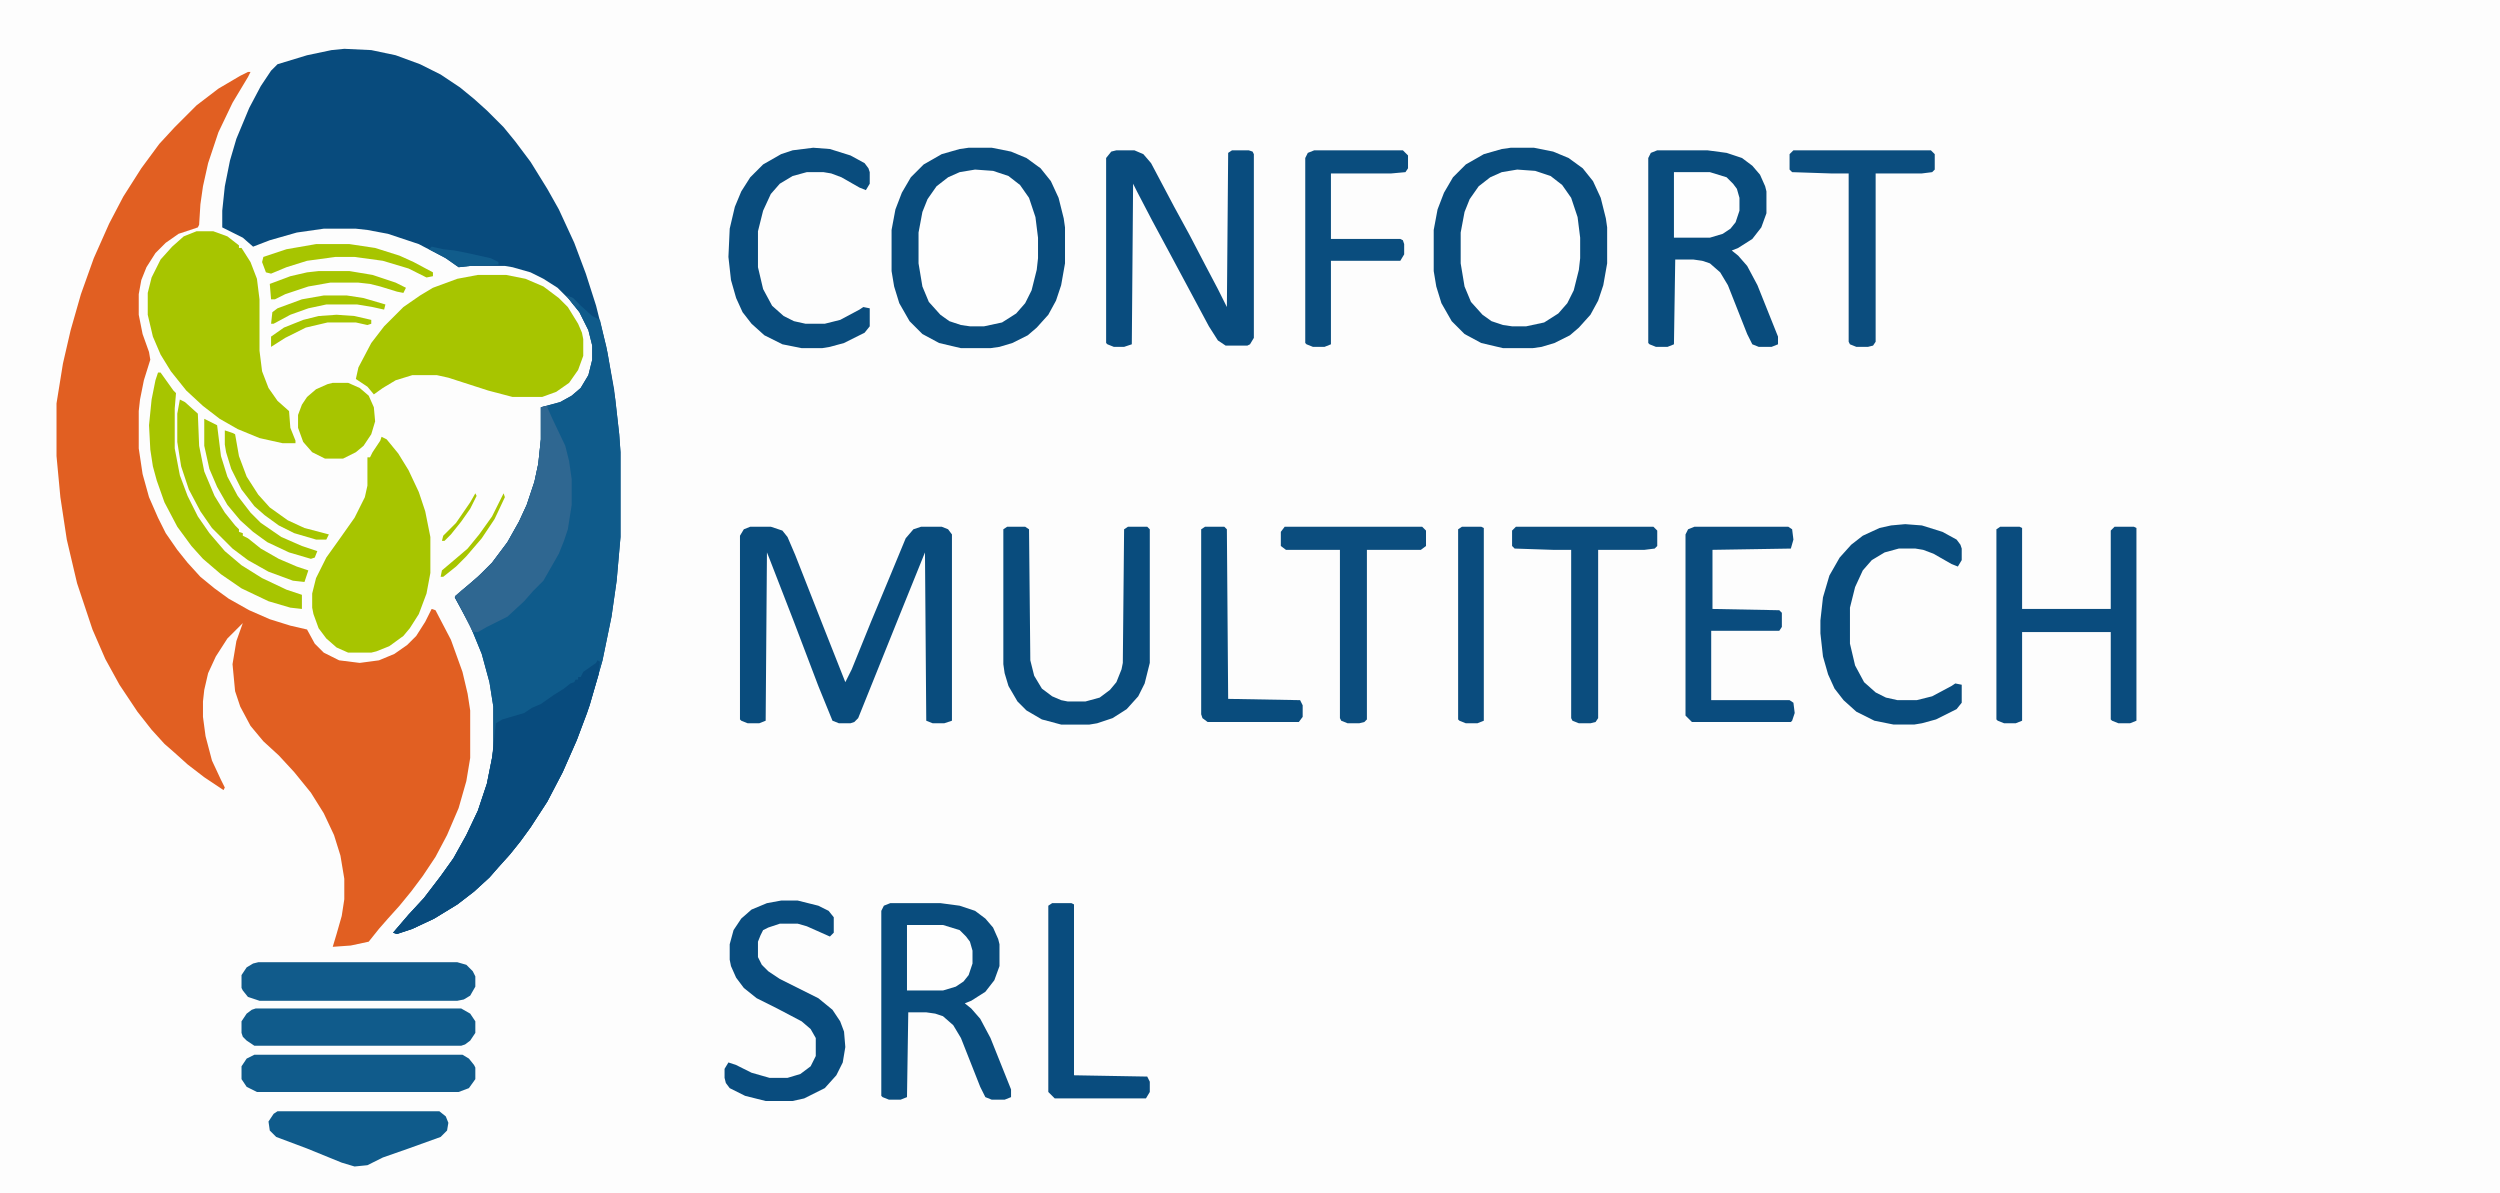<?xml version="1.0" encoding="UTF-8"?>
<svg version="1.1" viewBox="0 0 1946 929" width="1946" height="929" xmlns="http://www.w3.org/2000/svg">
<path transform="translate(0)" d="m0 0h1946v929h-1946z" fill="#FDFDFD"/>
<path transform="translate(268,38)" d="m0 0 21 1 19 4 19 7 16 8 15 10 11 9 10 9 13 13 9 11 12 16 13 21 9 16 12 26 9 24 8 25 8 32 6 33 4 35 1 14v66l-3 34-4 28-7 34-10 35-10 27-11 25-12 23-13 20-8 11-8 10-9 10-7 8-12 11-13 10-18 11-17 8-12 4-3-1 12-14 12-13 13-17 10-14 10-18 9-19 7-21 4-20 1-7v-33l-3-19-6-22-9-22-12-22 5-5 13-11 11-11 12-16 9-16 6-13 6-18 3-14 2-19v-25l15-4 9-5 7-6 6-10 3-12v-11l-3-12-7-14-8-10-9-9-11-7-10-5-14-4-6-1h-27l-9 1-10-7-21-11-24-8-16-3-9-1h-25l-21 3-21 6-13 5-8-7-16-8v-13l2-19 4-20 5-17 10-24 9-17 8-12 5-5 23-7 19-4z" fill="#084B7D"/>
<path transform="translate(193,56)" d="m0 0h2l-2 4-12 20-11 23-8 24-4 18-2 14-1 16-1 2-15 5-10 7-8 8-7 11-4 10-2 11v16l3 15 5 14 1 6-5 16-3 15-1 9v29l3 20 5 18 7 16 6 12 9 13 8 10 10 11 11 9 11 8 16 9 16 7 16 5 13 3 6 11 7 7 12 6 16 2 15-2 12-5 10-7 7-7 7-11 5-10 3 1 12 23 9 25 4 17 2 13v37l-3 18-6 21-9 21-9 17-10 15-9 12-9 11-9 10-7 8-8 10-14 3-14 1 3-10 4-14 2-13v-16l-3-18-5-16-8-17-10-16-13-16-12-13-12-11-10-12-8-15-4-12-2-21 3-18 5-14-12 12-9 14-6 13-3 13-1 9v12l2 15 5 19 7 15 3 6-1 2-15-10-13-10-10-9-8-7-10-11-11-14-14-21-11-20-10-23-12-36-8-34-5-33-3-32v-41l5-31 6-26 8-28 10-28 12-27 11-21 14-22 14-19 12-13 17-17 17-13 17-10z" fill="#E15F22"/>
<path transform="translate(441,230)" d="m0 0 5 2 5 5 10 9 6 3 6 26 6 36 3 27 1 14v66l-3 34-4 28-7 34-10 35-10 27-11 25-12 23-13 20-8 11-8 10-9 10-7 8-12 11-13 10-18 11-17 8-12 4-3-1 12-14 12-13 13-17 10-14 10-18 9-19 7-21 4-20 1-7v-33l-3-19-6-22-9-22-12-22 5-5 13-11 11-11 12-16 9-16 6-13 6-18 3-14 2-19v-25l15-4 9-5 7-6 6-10 3-12v-11l-3-12-7-14-8-10z" fill="#0F5B8B"/>
<path transform="translate(372,214)" d="m0 0h22l15 3 14 6 12 9 7 7 8 13 3 7 1 5v13l-4 11-7 10-10 7-11 4h-23l-19-5-31-10-9-2h-19l-13 4-10 6-7 5-5-6-9-6 2-9 10-19 10-13 15-15 13-9 10-6 19-7z" fill="#A7C500"/>
<path transform="translate(584,410)" d="m0 0h16l9 3 4 5 6 14 22 56 17 43 5-10 15-37 15-36 12-29 6-7 6-2h16l5 2 3 4v145l-6 2h-9l-5-2-1-131-19 47-33 82-3 3-3 1h-9l-5-2-11-27-19-50-19-49-2-5-1 131-5 2h-9l-5-2-1-1v-143l3-5z" fill="#094C7D"/>
<path transform="translate(153,180)" d="m0 0h13l11 4 9 7v2h2l7 11 5 13 2 16v40l2 16 5 13 7 10 9 8 1 13 4 10v2h-10l-18-4-17-7-14-8-13-10-13-12-12-15-8-13-6-14-4-17v-17l3-12 7-14 9-10 9-8z" fill="#A7C500"/>
<path transform="translate(693,703)" d="m0 0h39l15 2 12 4 8 6 6 7 4 9 1 4v17l-4 11-7 9-11 7-5 2 5 4 7 8 8 15 16 40v6l-5 2h-10l-5-2-4-8-15-38-6-10-8-7-6-2-7-1h-14l-1 66-5 2h-9l-5-2-1-1v-144l2-4z" fill="#094C7D"/>
<path transform="translate(1290,117)" d="m0 0h39l15 2 12 4 8 6 6 7 4 9 1 4v17l-4 11-7 9-11 7-5 2 5 4 7 8 8 15 16 40v6l-5 2h-10l-5-2-4-8-15-38-6-10-8-7-6-2-7-1h-14l-1 66-5 2h-9l-5-2-1-1v-144l2-4z" fill="#094C7D"/>
<path transform="translate(297,340)" d="m0 0 4 2 9 11 8 13 8 17 5 15 4 20v28l-3 16-6 16-7 11-5 6-11 8-10 4-4 1h-18l-9-4-8-7-6-8-4-11-1-5v-11l3-12 8-16 10-14 12-17 8-16 2-9v-22h2l2-4 6-9z" fill="#A7C500"/>
<path transform="translate(1181,132)" d="m0 0 14 1 12 4 9 7 7 10 5 15 2 16v16l-3 19-5 12-6 9-10 8-11 4-7 1h-11l-11-2-10-5-9-9-6-12-3-14-1-7v-24l3-16 5-12 8-10 10-7 10-3z" fill="#FEFEFE"/>
<path transform="translate(759,132)" d="m0 0 14 1 12 4 9 7 7 10 5 15 2 16v16l-3 19-5 12-6 9-10 8-11 4-7 1h-11l-11-2-10-5-9-9-6-12-3-14-1-7v-24l3-16 5-12 8-10 10-7 10-3z" fill="#FEFEFE"/>
<path transform="translate(869,117)" d="m0 0h14l7 3 6 7 18 34 12 22 12 23 10 19 7 14 1-120 3-2h13l3 1 1 2v143l-3 5-2 1h-17l-6-4-7-11-30-56-14-26-12-23-3-6-1 125-6 2h-8l-5-2-1-1v-144l4-5z" fill="#094C7E"/>
<path transform="translate(465,514)" d="m0 0 2 1-1 10-9 30-8 21-11 25-12 23-13 20-8 11-8 10-9 10-7 8-12 11-13 10-18 11-17 8-12 4-3-1 12-14 12-13 13-17 10-14 10-18 9-19 7-21 4-20 3-27 5-3 17-5 6-4 7-3 10-7 8-5 5-4 3-1 1-2h2v-2h2l2-4 10-7z" fill="#084B7D"/>
<path transform="translate(1176,115)" d="m0 0h18l15 3 12 5 11 8 8 10 6 13 4 16 1 7v28l-3 17-4 12-6 11-9 10-7 6-12 6-10 3-7 1h-23l-17-4-13-7-10-10-8-14-4-13-2-12v-32l3-16 5-13 7-12 10-10 14-8 14-4zm5 17-12 2-9 4-9 7-7 10-4 10-3 16v24l3 18 5 12 9 10 7 5 9 3 7 1h11l14-3 11-7 7-8 5-10 4-16 1-9v-16l-2-16-5-15-7-10-9-7-12-4z" fill="#094C7D"/>
<path transform="translate(754,115)" d="m0 0h18l15 3 12 5 11 8 8 10 6 13 4 16 1 7v28l-3 17-4 12-6 11-9 10-7 6-12 6-10 3-7 1h-23l-17-4-13-7-10-10-8-14-4-13-2-12v-32l3-16 5-13 7-12 10-10 14-8 14-4zm5 17-12 2-9 4-9 7-7 10-4 10-3 16v24l3 18 5 12 9 10 7 5 9 3 7 1h11l14-3 11-7 7-8 5-10 4-16 1-9v-16l-2-16-5-15-7-10-9-7-12-4z" fill="#094C7D"/>
<path transform="translate(1557,410)" d="m0 0h15l2 1v63h69v-61l3-3h15l2 1v150l-5 2h-9l-5-2-1-1v-68h-69v69l-5 2h-9l-5-2-1-1v-148z" fill="#0A4C7E"/>
<path transform="translate(784,410)" d="m0 0h14l3 2 1 102 3 12 6 10 8 6 7 3 5 1h14l11-3 8-6 5-6 4-10 1-5 1-104 3-2h15l2 2v104l-4 16-5 10-9 10-11 7-12 4-6 1h-22l-15-4-12-7-7-7-7-12-3-10-1-7v-105z" fill="#094C7D"/>
<path transform="translate(1319,410)" d="m0 0h73l3 2 1 8-2 7-61 1v46l52 1 2 2v11l-2 3h-53v54h61l3 2 1 8-2 6-1 1h-77l-5-5v-141l2-4z" fill="#0A4C7E"/>
<path transform="translate(608,701)" d="m0 0h13l16 4 8 4 4 5v12l-3 3-18-8-7-2h-14l-9 3-4 2-2 4-2 5v12l3 6 5 5 9 6 30 15 11 9 6 9 3 8 1 12-2 12-5 10-9 10-16 8-9 2h-21l-16-4-12-6-3-4-1-4v-7l3-5 6 2 12 6 14 4h14l10-3 8-6 4-8v-14l-4-7-7-6-19-10-16-8-10-8-6-8-4-9-1-5v-12l3-11 6-9 8-7 12-5z" fill="#094C7E"/>
<path transform="translate(425,316)" d="m0 0 3 1h-2l4 9 10 21 3 12 2 14v20l-3 19-3 9-4 10-12 21-8 8-7 8-13 12-16 8-7 4h-4l-14-28 11-9 10-9 8-8 12-16 9-16 6-13 6-18 3-14 2-19v-25z" fill="#2F6791"/>
<path transform="translate(1483,408)" d="m0 0 13 1 16 5 11 6 3 4 1 3v9l-3 5-5-2-14-8-8-3-6-1h-13l-11 3-10 6-7 8-6 13-4 16v28l4 17 7 13 9 8 8 4 9 2h15l12-3 15-8 3-2 5 1v14l-4 5-16 8-11 3-6 1h-16l-15-3-14-7-10-9-7-9-5-11-4-14-2-18v-10l2-18 5-17 8-14 9-10 9-7 13-6 9-2z" fill="#094C7D"/>
<path transform="translate(633,115)" d="m0 0 13 1 16 5 11 6 3 4 1 3v9l-3 5-5-2-14-8-8-3-6-1h-13l-11 3-10 6-7 8-6 13-4 16v28l4 17 7 13 9 8 8 4 9 2h15l12-3 15-8 3-2 5 1v14l-4 5-16 8-11 3-6 1h-16l-15-3-14-7-10-9-7-9-5-11-4-14-2-18 1-22 4-17 5-12 7-11 10-10 14-8 9-3z" fill="#094C7D"/>
<path transform="translate(201,749)" d="m0 0h155l7 2 5 5 2 4v8l-4 7-5 3-5 1h-154l-9-3-4-5-1-2v-10l4-6 5-3z" fill="#115B8B"/>
<path transform="translate(199,785)" d="m0 0h160l7 4 4 6v9l-4 6-4 3-3 1h-161l-6-4-3-3-1-3v-9l4-6 4-3z" fill="#105B8B"/>
<path transform="translate(198,821)" d="m0 0h162l5 3 4 5 1 2v9l-5 7-8 3h-157l-8-4-4-6v-10l4-6z" fill="#105B8B"/>
<path transform="translate(1023,117)" d="m0 0h69l4 4v10l-2 3-11 1h-47v51h54l2 1 1 3v8l-3 5h-54v65l-5 2h-9l-5-2-1-1v-144l2-4z" fill="#0A4D7E"/>
<path transform="translate(1e3 410)" d="m0 0h107l3 3v12l-4 3h-42v132l-2 2-4 1h-9l-5-2-1-2v-131h-42l-4-3v-11z" fill="#0B4D7E"/>
<path transform="translate(1180,410)" d="m0 0h107l3 3v12l-2 2-8 1h-36v131l-2 3-4 1h-9l-5-2-1-2v-131h-14l-30-1-2-2v-12z" fill="#0B4D7E"/>
<path transform="translate(1396,117)" d="m0 0h107l3 3v12l-2 2-8 1h-36v131l-2 3-4 1h-9l-5-2-1-2v-131h-14l-30-1-2-2v-12z" fill="#0B4D7E"/>
<path transform="translate(216,865)" d="m0 0h126l5 4 2 5-1 6-5 5-25 9-20 7-12 6-10 1-10-3-27-11-24-9-5-5-1-7 4-6z" fill="#0F5B8B"/>
<path transform="translate(819,703)" d="m0 0h15l2 1v133l57 1 2 4v8l-3 5h-71l-5-5v-145z" fill="#094C7E"/>
<path transform="translate(938,410)" d="m0 0h15l2 2 1 132 56 1 2 4v9l-3 4h-71l-4-3-1-3v-144z" fill="#094C7D"/>
<path transform="translate(123,290)" d="m0 0h2l10 14 2 2-1 12v31l4 21 6 16 8 16 9 13 12 14 13 11 16 10 19 9 12 4v11l-9-1-17-5-21-10-16-11-14-12-9-10-11-15-10-19-6-17-3-11-2-13-1-19 2-20 3-15z" fill="#A7C500"/>
<path transform="translate(1138,410)" d="m0 0h15l2 1v150l-5 2h-9l-5-2-1-1v-148z" fill="#0A4C7E"/>
<path transform="translate(259,298)" d="m0 0h12l9 4 7 6 4 9 1 11-3 10-6 9-6 5-10 5h-14l-10-5-7-8-4-11v-10l3-8 4-6 7-6 9-4z" fill="#A7C500"/>
<path transform="translate(140,311)" d="m0 0 4 2 10 9 1 25 4 20 8 19 8 13 8 10 3 3v2l3 1v2l4 2 10 8 14 8 14 6 9 3-3 9-9-1-19-7-16-9-12-9-16-16-9-13-9-17-6-18-3-19v-22z" fill="#A7C500"/>
<path transform="translate(706,720)" d="m0 0h28l13 4 5 5 3 4 2 7v10l-3 9-4 5-6 4-10 3h-28z" fill="#FEFEFE"/>
<path transform="translate(1303,134)" d="m0 0h28l13 4 5 5 3 4 2 7v10l-3 9-4 5-6 4-10 3h-28z" fill="#FEFEFE"/>
<path transform="translate(159,326)" d="m0 0 10 5 3 24 5 16 8 15 10 13 8 8 16 11 16 7 12 4-2 5-3 1-17-5-17-8-11-8-10-9-10-12-8-14-6-14-4-18z" fill="#A7C500"/>
<path transform="translate(246,190)" d="m0 0h26l20 3 19 6 11 5 15 8v3l-5 1-14-7-20-6-22-3h-15l-22 3-16 5-12 5-4-1-3-8 1-4 18-6z" fill="#A7C500"/>
<path transform="translate(248,211)" d="m0 0h24l18 3 18 6 8 4-2 4-5-1-13-4-8-2-9-1h-22l-17 3-18 6-8 4h-3l-1-12 16-6 13-3z" fill="#A7C500"/>
<path transform="translate(175,335)" d="m0 0 6 2 2 1 3 17 6 16 9 14 9 10 14 10 13 6 19 5-2 4h-8l-17-5-12-6-11-8-8-7-10-13-8-16-4-13-1-6z" fill="#A7C500"/>
<path transform="translate(252,230)" d="m0 0h18l13 2 17 5-1 4-9-2-12-2h-24l-14 3-14 5-13 7h-2l1-9 4-3 19-7z" fill="#A7C500"/>
<path transform="translate(262,245)" d="m0 0 14 1 13 3v3l-3 1-9-2h-22l-17 4-16 8-11 7v-8l10-7 15-6 12-3z" fill="#A7C500"/>
<path transform="translate(336,192)" d="m0 0 9 2 9 1 10 2 18 4 6 3v2l-22 1-9 1-10-7-13-7z" fill="#115C8B"/>
<path transform="translate(392,384)" d="m0 0 1 3-8 17-10 15-12 14-8 8-10 8h-2l1-5 13-11 7-6 9-11 10-14 8-16z" fill="#A7C500"/>
<path transform="translate(370,384)" d="m0 0 1 2-5 10-7 10-8 10-5 5h-2l1-4 10-10 11-16z" fill="#A7C500"/>
<path transform="translate(441,230)" d="m0 0 5 2 5 5-1 2-3-1z" fill="#175E8C"/>
</svg>
